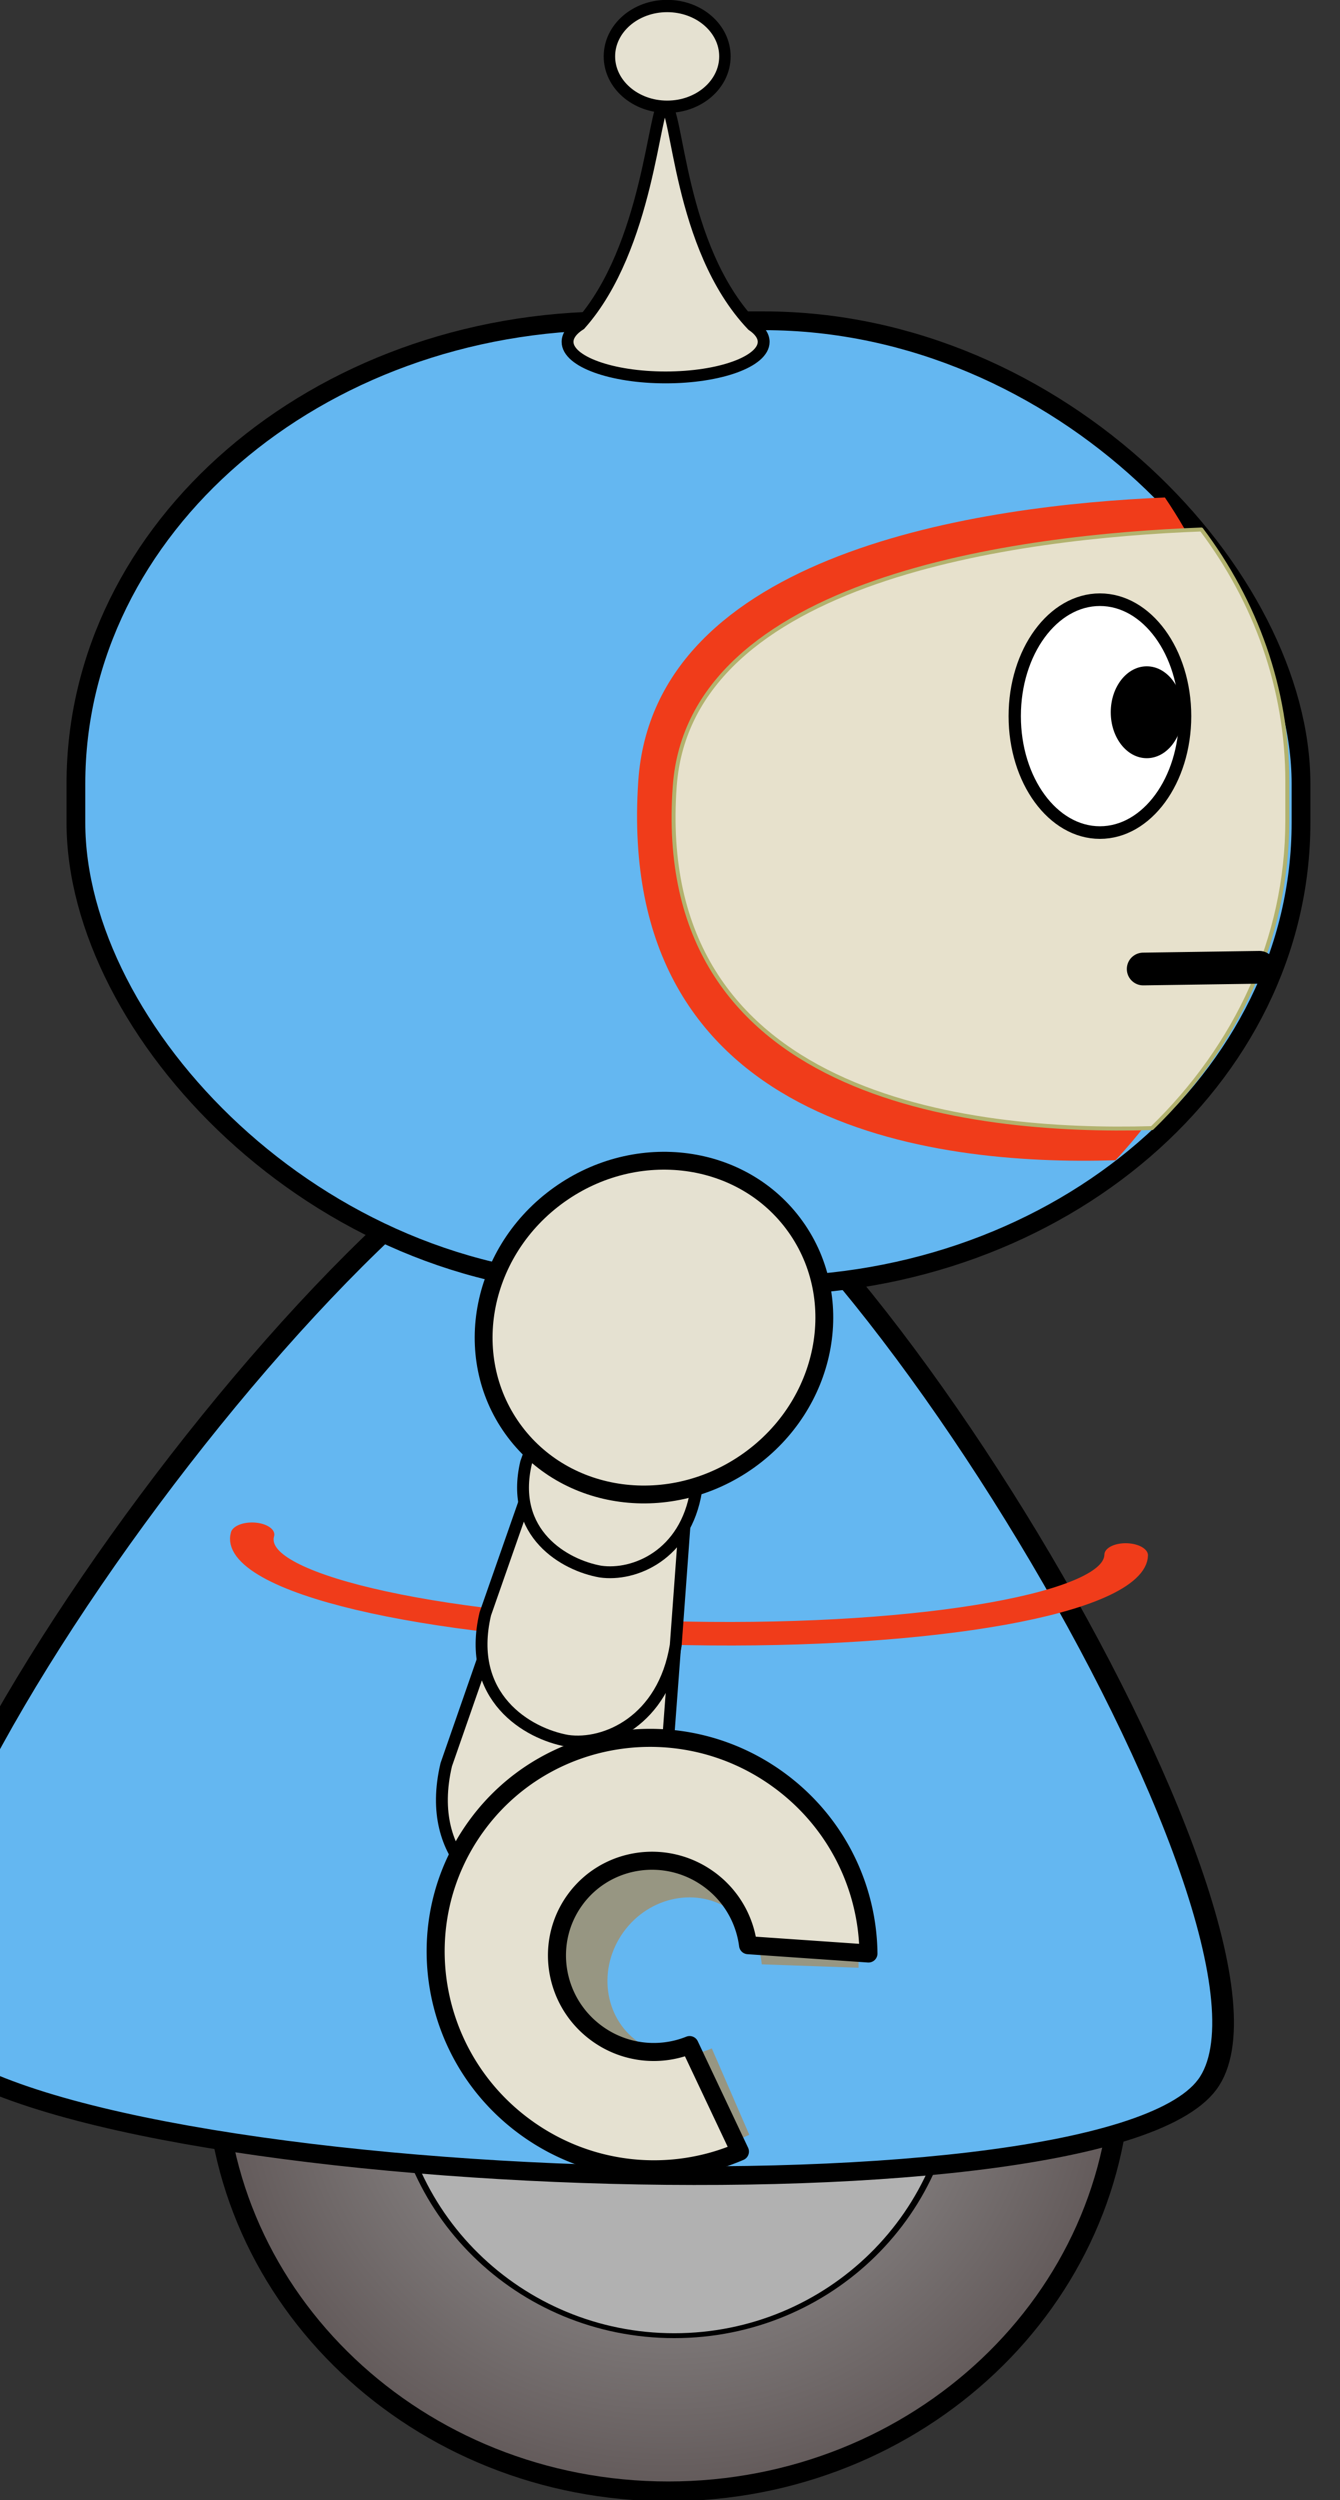 <svg xmlns="http://www.w3.org/2000/svg" viewBox="0 0 297.27 554.64"><rect x="0" y="0" width="297.27" height="554.64" fill="#333333" stroke="none"/><defs><radialGradient id="a" gradientUnits="userSpaceOnUse" cy="1687" cx="396.25" gradientTransform="matrix(1 0 0 .945 0 92.017)" r="206.25"><stop offset="0" stop-color="#a7a7a7"/><stop offset="1" stop-color="#5f5656"/></radialGradient></defs><g stroke="#000"><path d="M592.5 1687c0 102.17-87.864 185-196.25 185S200 1789.173 200 1687s87.864-185 196.25-185 196.25 82.827 196.25 185z" transform="matrix(.512 0 0 .514 -54.636 -409.538)" stroke-linejoin="round" stroke-linecap="round" stroke-width="8.537" fill="url(#a)"/><path d="M-3960-1252.6c0 49.706-30.221 90-67.5 90s-67.5-40.294-67.5-90 30.221-90 67.5-90 67.5 40.294 67.5 90z" transform="matrix(.923 0 0 .681 3866.959 1309.866)" fill-rule="evenodd" stroke-width="1.591" fill="#b1b1b1"/></g><g stroke-linejoin="round" stroke-linecap="round"><path d="M-3060-730.49c-94.817 2.771-356.31-421.05-311.3-504.55 45.009-83.5 542.8-98.049 592.61-17.32 49.809 80.729-186.49 519.1-281.3 521.87z" transform="rotate(.992 2842.29 93634.924) scale(.484 -.416)" fill-rule="evenodd" stroke="#000" stroke-width="9.94" fill="#64b7f1"/><path d="M-2285-621.57c0 60.16-133.2 108.93-297.5 108.93S-2880-561.409-2880-621.57c0-1.957.144-3.913.432-5.867" transform="matrix(.326 .006 -.003 .176 992.88 468.057)" stroke="#f03c1a" stroke-width="29.66" fill="none"/></g><path d="M113.2 350.68l37.178 6.43-3.168 42.311c-3.17 19.354-17.918 25.878-27.494 24.5-10.05-1.766-25.738-11.08-20.719-32.451z" stroke="#000" stroke-width="2.628" fill="#e5e1d1"/><path d="M120.01 322.71l32.579 5.637-2.683 36.65c-2.734 16.762-15.639 22.387-24.029 21.176-8.807-1.548-22.569-9.644-18.219-28.15z" stroke="#000" stroke-width="2.628" fill="#e5e1d1"/><path d="M127.42 294.41l29.086 5.041-2.079 31.27c-2.294 14.29-13.748 19.001-21.237 17.908-7.863-1.383-20.198-8.392-16.479-24.16z" stroke="#000" stroke-width="2.628" fill="#e5e1d1"/><g transform="translate(868.57 -2935.34)"><rect rx="119.19" ry="102.69" height="214.03" width="271.78" y="3006.5" x="-851.73" stroke-linejoin="round" fill-rule="evenodd" stroke-dashoffset="5" stroke="#000" stroke-linecap="round" stroke-width="4.16" fill="#64b7f1"/><path d="M-721.19 2958.5c-2.296.138-3.485 31.722-18.656 48.79-1.791 1.147-2.815 2.473-2.815 3.885 0 4.358 9.739 7.89 21.753 7.89s21.753-3.532 21.753-7.89c0-1.339-.921-2.602-2.545-3.707-16.53-17.408-16.39-48.591-19.49-48.968z" stroke="#000" stroke-width="2.628" fill="#e5e1d1"/><path d="M457.5-145.14c0 20.711-20.707 37.5-46.25 37.5S365-124.429 365-145.14s20.707-37.5 46.25-37.5 46.25 16.789 46.25 37.5z" transform="matrix(.277 0 0 .298 -834.48 2991.1)" stroke-linejoin="round" fill-rule="evenodd" stroke-dashoffset="5" stroke="#000" stroke-linecap="round" stroke-width="9.155" fill="#e5e1d1"/><path d="M-610.15 3045.7c-40.538 1.712-113.44 11.92-116.83 63.001-5.076 76.433 64.804 85.321 105.87 84.022 18.689-20.061 30.019-46.509 30.019-75.58v-9.593c0-22.842-6.992-44.07-19.055-61.85z" fill-rule="evenodd" fill="#f03c1a"/><path d="M-602.05 3052.8c-40.538 1.546-113.44 10.766-116.83 56.904-5.076 69.035 64.804 77.063 105.87 75.89 18.689-18.119 30.019-42.008 30.019-68.265v-8.665c0-20.632-6.992-39.805-19.055-55.863z" stroke-linejoin="round" fill-rule="evenodd" stroke-dashoffset="5" stroke="#b2b26e" stroke-linecap="round" stroke-width=".876" fill="#e7e1cc"/><path d="M-614.96 3150.3l25.771-.379" stroke="#000" stroke-linecap="round" stroke-width="7.261" fill="none"/><path d="M-3960-1252.6c0 49.706-30.221 90-67.5 90s-67.5-40.294-67.5-90 30.221-90 67.5-90 67.5 40.294 67.5 90z" transform="matrix(.28 0 0 .287 503.14 3453.7)" fill-rule="evenodd" stroke="#000" stroke-width="9.741" fill="#fff"/><path d="M-606.174 3093.343c0 5.63-3.578 10.193-7.992 10.193s-7.993-4.564-7.993-10.193 3.579-10.192 7.993-10.192 7.992 4.563 7.992 10.192z" fill-rule="evenodd"/></g><path d="M113.687 316.913c11.616 16.276 35.088 19.44 52.425 7.066s21.975-35.598 10.359-51.874-35.087-19.439-52.424-7.066-21.975 35.599-10.36 51.874z" stroke-linejoin="round" fill-rule="evenodd" stroke-dashoffset="5" stroke="#000" stroke-linecap="round" stroke-width="3.957" fill="#e5e1d1"/><path d="M175.35 405.2c-16.944-12.214-41.233-7.474-54.251 10.585s-9.834 42.601 7.11 54.815c11.252 8.11 25.74 8.745 38.017 2.968l-8.317-19.167c-5.355 2.36-11.584 2.005-16.448-1.501-7.512-5.415-8.921-16.292-3.15-24.298 5.77-8.006 16.535-10.108 24.047-4.694 3.946 2.844 6.207 7.197 6.63 11.848l21.467.759c.293-12.17-4.917-23.971-15.105-31.315z" fill-rule="evenodd" fill="#979682"/><path d="M172.54 394.69c-21.584-15.558-51.564-10.851-66.963 10.512s-10.385 51.294 11.198 66.851c14.332 10.331 32.364 11.726 47.373 5.242l-11.162-23.627a21.395 21.395 0 01-20.505-2.532c-9.568-6.897-11.788-20.163-4.962-29.633 6.826-9.47 20.114-11.558 29.682-4.662a21.404 21.404 0 018.75 14.67l26.71 1.846c-.161-14.761-7.144-29.312-20.122-38.667z" stroke-linejoin="round" fill-rule="evenodd" stroke="#000" stroke-linecap="round" stroke-width="4" fill="#e5e1d1"/></svg>